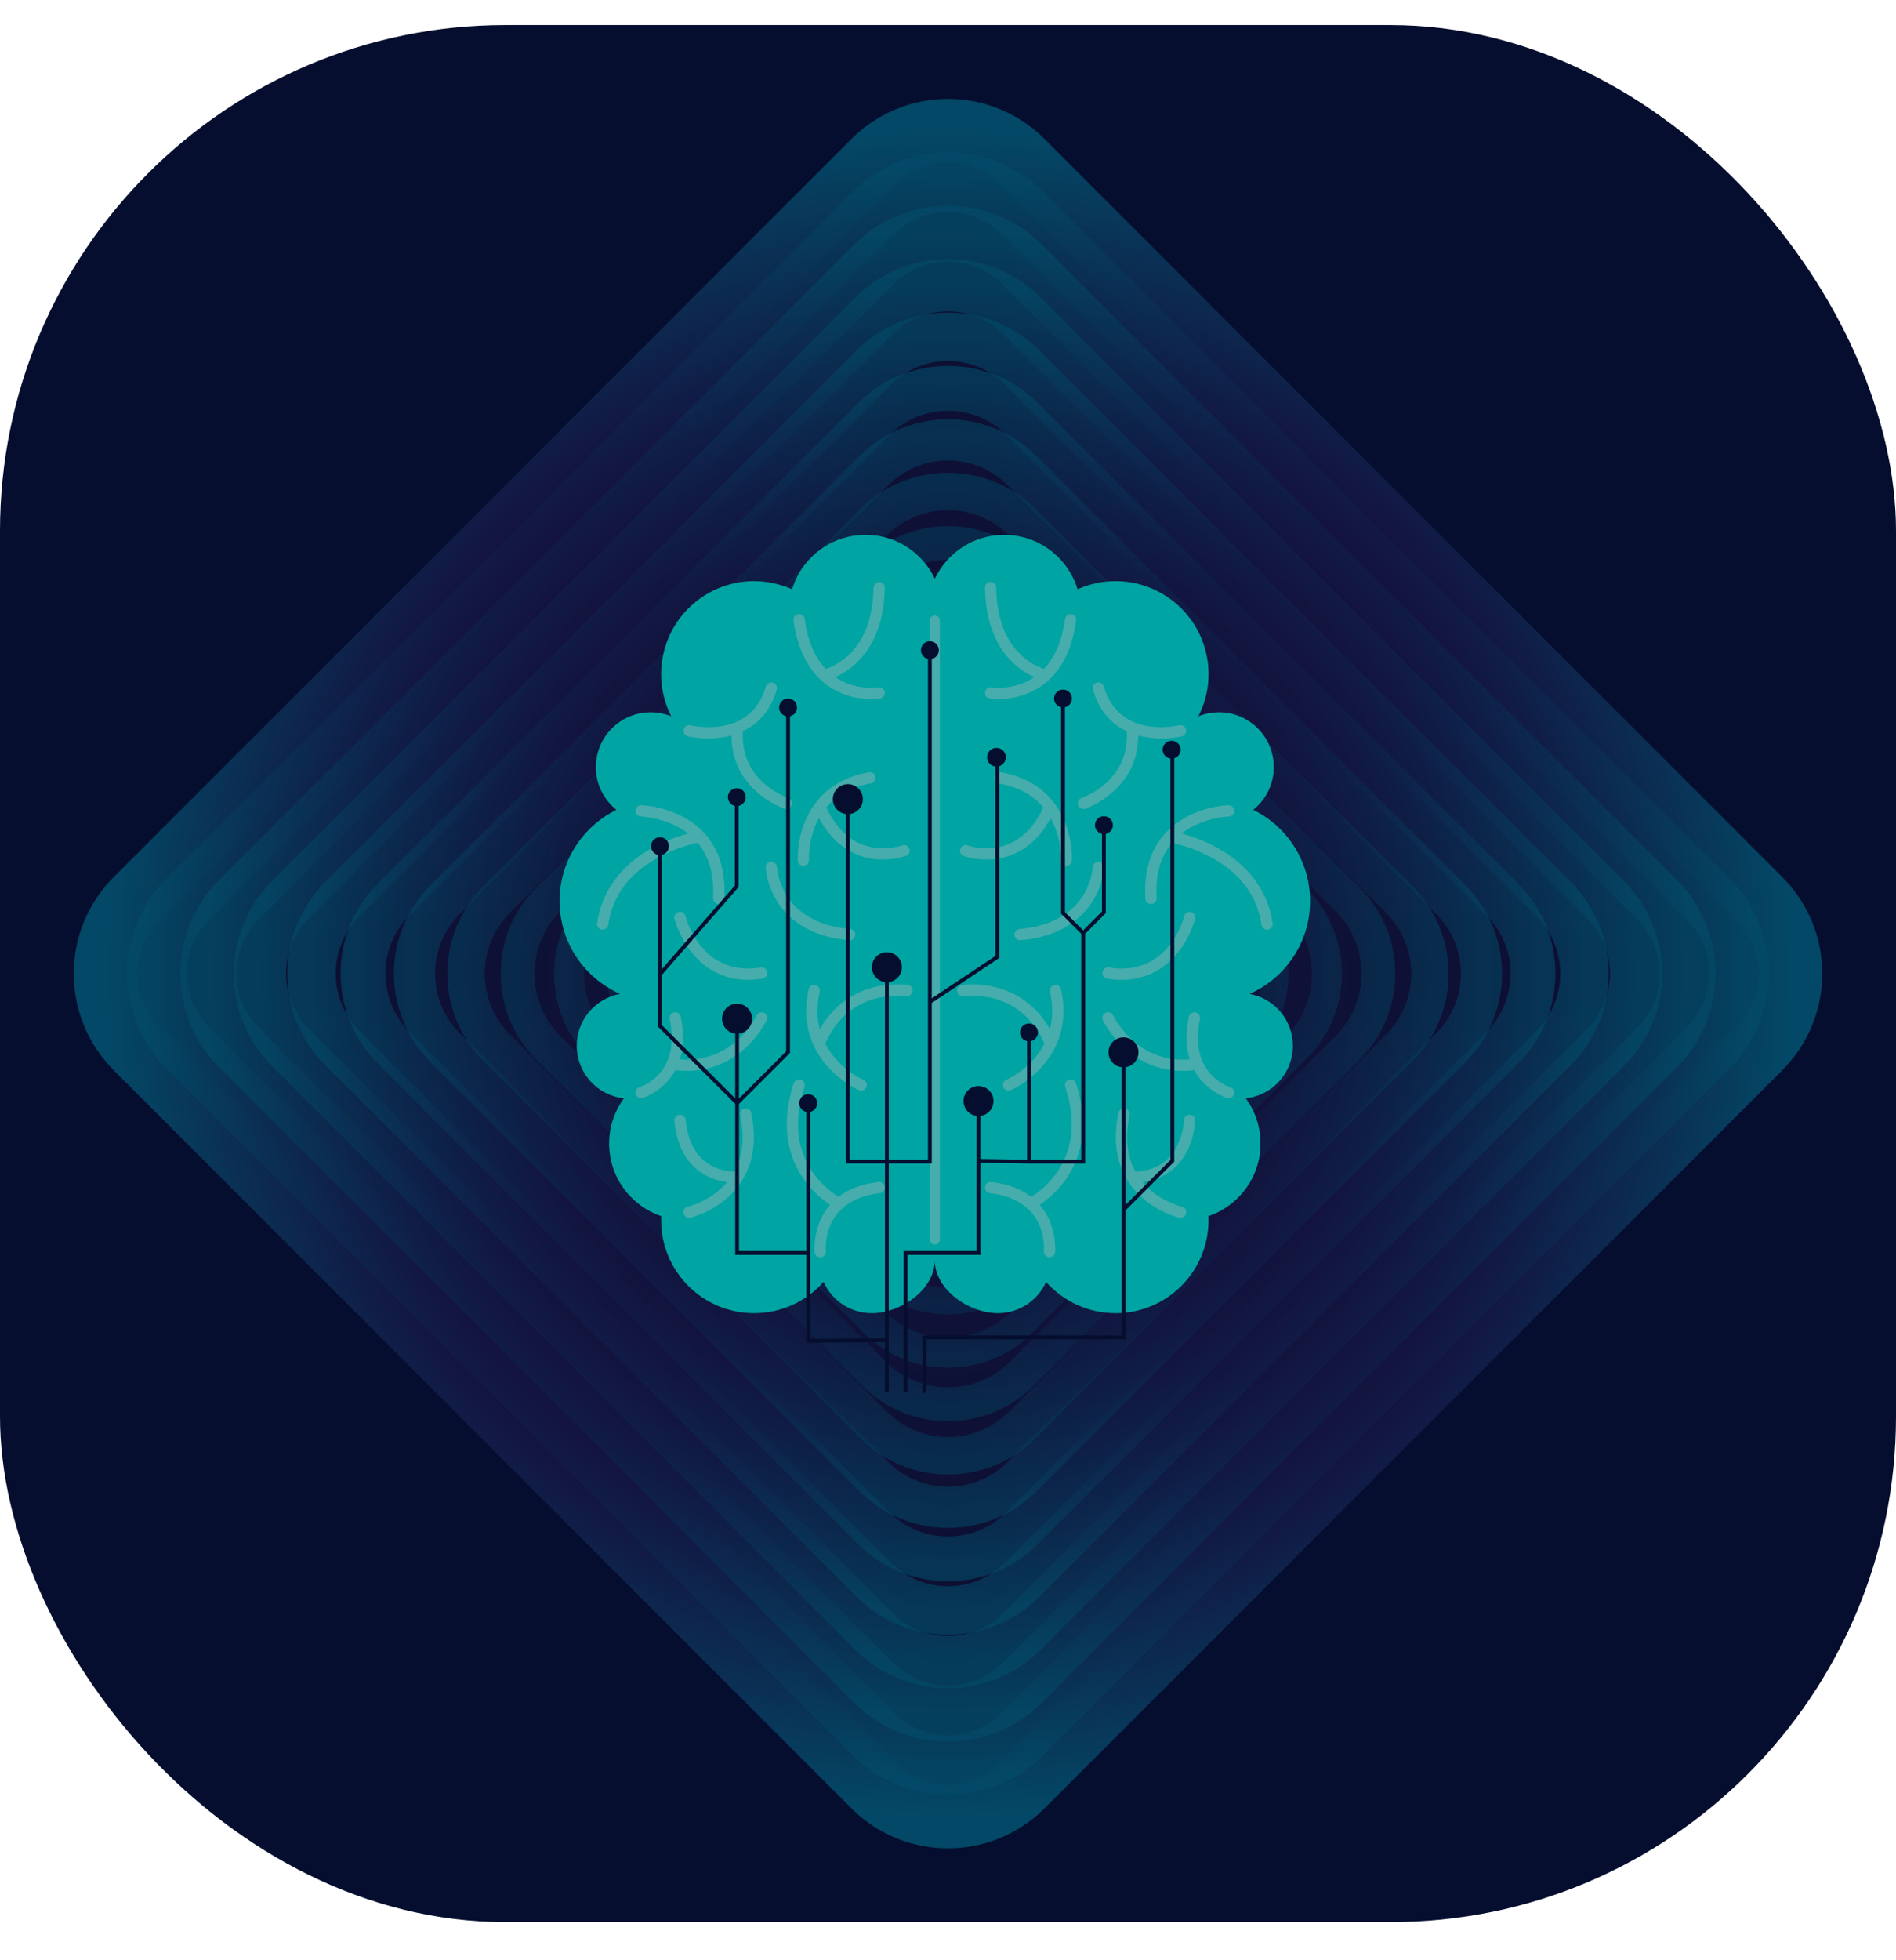 <svg width="30" height="31" viewBox="0 0 30 31" fill="none" xmlns="http://www.w3.org/2000/svg">
<rect y="0.397" width="30" height="30" rx="8" fill="#050E2E"/>
<g opacity="0.34">
<path d="M13.827 28.245L2.152 16.57C1.505 15.922 1.505 14.872 2.152 14.225L13.827 2.55C14.475 1.902 15.525 1.902 16.172 2.55L27.848 14.225C28.495 14.872 28.495 15.922 27.848 16.57L16.172 28.245C15.525 28.892 14.475 28.892 13.827 28.245Z" fill="url(#paint0_radial_309_2243)"/>
<path d="M13.827 28.245L2.152 16.57C1.505 15.922 1.505 14.872 2.152 14.225L13.827 2.55C14.475 1.902 15.525 1.902 16.172 2.55L27.848 14.225C28.495 14.872 28.495 15.922 27.848 16.57L16.172 28.245C15.525 28.892 14.475 28.892 13.827 28.245Z" fill="url(#paint1_radial_309_2243)" stroke="url(#paint2_radial_309_2243)" stroke-miterlimit="10"/>
<path opacity="0.929" d="M13.827 27.429L2.968 16.57C2.32 15.922 2.32 14.872 2.968 14.225L13.827 3.365C14.475 2.718 15.525 2.718 16.172 3.365L27.032 14.225C27.68 14.872 27.68 15.922 27.032 16.57L16.172 27.429C15.525 28.077 14.475 28.077 13.827 27.429Z" fill="url(#paint3_radial_309_2243)" stroke="url(#paint4_radial_309_2243)" stroke-width="0.942" stroke-miterlimit="10"/>
<path opacity="0.857" d="M13.827 26.614L3.783 16.57C3.135 15.923 3.135 14.873 3.783 14.225L13.827 4.181C14.475 3.533 15.525 3.533 16.172 4.181L26.217 14.225C26.864 14.873 26.864 15.923 26.217 16.57L16.172 26.614C15.525 27.262 14.475 27.262 13.827 26.614Z" fill="url(#paint5_radial_309_2243)" stroke="url(#paint6_radial_309_2243)" stroke-width="0.884" stroke-miterlimit="10"/>
<path opacity="0.786" d="M13.827 25.799L4.598 16.57C3.951 15.923 3.951 14.873 4.598 14.225L13.827 4.996C14.475 4.349 15.525 4.349 16.172 4.996L25.401 14.225C26.049 14.873 26.049 15.923 25.401 16.57L16.172 25.799C15.525 26.446 14.475 26.446 13.827 25.799Z" fill="url(#paint7_radial_309_2243)" stroke="url(#paint8_radial_309_2243)" stroke-width="0.826" stroke-miterlimit="10"/>
<path opacity="0.714" d="M13.827 24.983L5.414 16.57C4.766 15.922 4.766 14.873 5.414 14.225L13.827 5.812C14.475 5.164 15.525 5.164 16.172 5.812L24.586 14.225C25.233 14.873 25.233 15.922 24.586 16.57L16.172 24.983C15.525 25.631 14.475 25.631 13.827 24.983Z" fill="url(#paint9_radial_309_2243)" stroke="url(#paint10_radial_309_2243)" stroke-width="0.767" stroke-miterlimit="10"/>
<path opacity="0.643" d="M13.827 24.168L6.229 16.57C5.582 15.922 5.582 14.872 6.229 14.225L13.827 6.627C14.475 5.979 15.525 5.979 16.172 6.627L23.77 14.225C24.418 14.872 24.418 15.922 23.77 16.57L16.172 24.168C15.525 24.815 14.475 24.815 13.827 24.168Z" fill="url(#paint11_radial_309_2243)" stroke="url(#paint12_radial_309_2243)" stroke-width="0.709" stroke-miterlimit="10"/>
<path opacity="0.571" d="M13.827 23.352L7.045 16.57C6.397 15.922 6.397 14.873 7.045 14.225L13.827 7.443C14.475 6.795 15.525 6.795 16.172 7.443L22.955 14.225C23.602 14.873 23.602 15.922 22.955 16.57L16.172 23.352C15.525 24 14.475 24 13.827 23.352Z" fill="url(#paint13_radial_309_2243)" stroke="url(#paint14_radial_309_2243)" stroke-width="0.651" stroke-miterlimit="10"/>
<path opacity="0.5" d="M13.827 22.537L7.86 16.57C7.213 15.922 7.213 14.873 7.86 14.225L13.827 8.258C14.475 7.611 15.525 7.611 16.172 8.258L22.139 14.225C22.787 14.873 22.787 15.922 22.139 16.57L16.172 22.537C15.525 23.184 14.475 23.184 13.827 22.537Z" fill="url(#paint15_radial_309_2243)" stroke="url(#paint16_radial_309_2243)" stroke-width="0.593" stroke-miterlimit="10"/>
<path opacity="0.429" d="M13.827 21.722L8.676 16.57C8.028 15.922 8.028 14.873 8.676 14.225L13.827 9.073C14.475 8.426 15.525 8.426 16.172 9.073L21.324 14.225C21.971 14.873 21.971 15.922 21.324 16.57L16.172 21.722C15.525 22.369 14.475 22.369 13.827 21.722Z" fill="url(#paint17_radial_309_2243)" stroke="url(#paint18_radial_309_2243)" stroke-width="0.535" stroke-miterlimit="10"/>
<path opacity="0.357" d="M13.828 20.906L9.491 16.57C8.844 15.922 8.844 14.872 9.491 14.225L13.828 9.889C14.475 9.241 15.525 9.241 16.172 9.889L20.509 14.225C21.156 14.872 21.156 15.922 20.509 16.57L16.172 20.906C15.525 21.553 14.475 21.553 13.828 20.906Z" fill="url(#paint19_radial_309_2243)" stroke="url(#paint20_radial_309_2243)" stroke-width="0.476" stroke-miterlimit="10"/>
<path opacity="0.286" d="M13.828 20.091L10.307 16.57C9.659 15.923 9.659 14.873 10.307 14.225L13.828 10.705C14.475 10.057 15.525 10.057 16.172 10.705L19.693 14.225C20.34 14.873 20.34 15.923 19.693 16.57L16.172 20.091C15.525 20.738 14.475 20.738 13.828 20.091Z" fill="url(#paint21_radial_309_2243)" stroke="url(#paint22_radial_309_2243)" stroke-width="0.418" stroke-miterlimit="10"/>
<path opacity="0.214" d="M13.828 19.275L11.122 16.57C10.475 15.922 10.475 14.872 11.122 14.225L13.828 11.52C14.475 10.872 15.525 10.872 16.172 11.52L18.878 14.225C19.525 14.872 19.525 15.922 18.878 16.57L16.172 19.275C15.525 19.922 14.475 19.922 13.828 19.275Z" fill="url(#paint23_radial_309_2243)" stroke="url(#paint24_radial_309_2243)" stroke-width="0.36" stroke-miterlimit="10"/>
<path opacity="0.143" d="M13.828 18.459L11.938 16.57C11.29 15.922 11.29 14.872 11.938 14.225L13.828 12.335C14.475 11.688 15.525 11.688 16.172 12.335L18.062 14.225C18.71 14.872 18.71 15.922 18.062 16.57L16.172 18.459C15.525 19.107 14.475 19.107 13.828 18.459Z" fill="url(#paint25_radial_309_2243)" stroke="url(#paint26_radial_309_2243)" stroke-width="0.302" stroke-miterlimit="10"/>
<path opacity="0.071" d="M13.828 17.644L12.753 16.57C12.106 15.922 12.106 14.872 12.753 14.225L13.828 13.151C14.475 12.503 15.525 12.503 16.172 13.151L17.247 14.225C17.894 14.872 17.894 15.922 17.247 16.57L16.172 17.644C15.525 18.291 14.475 18.291 13.828 17.644Z" fill="url(#paint27_radial_309_2243)" stroke="url(#paint28_radial_309_2243)" stroke-width="0.244" stroke-miterlimit="10"/>
</g>
<path d="M19.772 15.718C20.336 15.469 20.729 14.905 20.729 14.249C20.729 13.616 20.363 13.069 19.83 12.807C20.028 12.648 20.155 12.405 20.155 12.131C20.155 11.652 19.766 11.264 19.287 11.264C19.172 11.264 19.063 11.287 18.962 11.327C19.095 11.067 19.152 10.765 19.108 10.454C18.993 9.65 18.248 9.091 17.444 9.205C17.305 9.225 17.173 9.264 17.05 9.319C16.899 8.821 16.436 8.458 15.889 8.458C15.404 8.458 14.986 8.741 14.792 9.151C14.597 8.741 14.179 8.458 13.695 8.458C13.147 8.458 12.684 8.821 12.533 9.319C12.411 9.264 12.278 9.225 12.139 9.205C11.335 9.091 10.59 9.65 10.476 10.454C10.431 10.765 10.488 11.067 10.621 11.327C10.52 11.287 10.411 11.264 10.296 11.264C9.817 11.264 9.428 11.652 9.428 12.131C9.428 12.404 9.555 12.648 9.753 12.807C9.221 13.069 8.854 13.616 8.854 14.249C8.854 14.905 9.247 15.469 9.811 15.718C9.421 15.789 9.126 16.129 9.126 16.539C9.126 16.97 9.453 17.325 9.872 17.369C9.725 17.57 9.638 17.817 9.638 18.084C9.638 18.618 9.983 19.07 10.462 19.232C10.461 19.254 10.461 19.275 10.461 19.297C10.461 20.108 11.119 20.767 11.932 20.767C12.369 20.767 12.762 20.576 13.031 20.273C13.162 20.564 13.454 20.767 13.794 20.767C14.255 20.767 14.791 20.393 14.791 19.932C14.791 19.93 14.791 19.928 14.791 19.926C14.791 19.926 14.792 19.926 14.792 19.926C14.792 19.928 14.791 19.93 14.791 19.932C14.791 20.393 15.328 20.767 15.79 20.767C16.129 20.767 16.421 20.564 16.552 20.273C16.821 20.576 17.214 20.767 17.651 20.767C18.464 20.767 19.122 20.108 19.122 19.297C19.122 19.275 19.122 19.254 19.121 19.232C19.6 19.07 19.945 18.618 19.945 18.084C19.945 17.817 19.858 17.57 19.711 17.369C20.131 17.325 20.457 16.97 20.457 16.539C20.457 16.129 20.162 15.789 19.772 15.718Z" fill="#00A5A3"/>
<path d="M11.511 18.941C11.592 18.87 11.673 18.78 11.743 18.667C11.745 18.665 11.746 18.663 11.748 18.66C11.852 18.489 11.928 18.267 11.928 17.983C11.928 17.866 11.915 17.738 11.886 17.598C11.876 17.55 11.829 17.52 11.78 17.53C11.732 17.54 11.702 17.587 11.712 17.635C11.794 18.026 11.736 18.316 11.619 18.529C11.459 18.527 10.919 18.463 10.848 17.709C10.843 17.661 10.8 17.625 10.751 17.63C10.702 17.634 10.666 17.677 10.671 17.726C10.743 18.485 11.236 18.659 11.505 18.696C11.257 18.99 10.909 19.077 10.883 19.083C10.836 19.094 10.806 19.142 10.817 19.19C10.828 19.238 10.876 19.267 10.924 19.256C10.937 19.253 11.24 19.181 11.511 18.941Z" fill="#76B3B3" fill-opacity="0.6"/>
<path d="M10.687 16.923C10.78 16.936 10.957 16.948 11.167 16.902C11.448 16.84 11.843 16.658 12.13 16.141C12.137 16.127 12.141 16.112 12.141 16.098C12.141 16.066 12.124 16.036 12.095 16.02C12.052 15.996 11.998 16.012 11.974 16.055C11.586 16.756 10.993 16.776 10.758 16.753C10.789 16.655 10.808 16.542 10.808 16.412C10.808 16.312 10.797 16.201 10.771 16.079C10.761 16.031 10.714 16.001 10.666 16.011C10.618 16.021 10.587 16.068 10.597 16.116C10.78 16.982 10.146 17.186 10.118 17.194C10.071 17.208 10.044 17.258 10.058 17.304C10.072 17.351 10.122 17.378 10.169 17.364C10.174 17.363 10.503 17.261 10.687 16.923Z" fill="#76B3B3" fill-opacity="0.6"/>
<path d="M12.29 10.906C12.292 10.898 12.293 10.889 12.293 10.881C12.293 10.843 12.268 10.807 12.229 10.796C12.182 10.782 12.133 10.809 12.119 10.857C12.028 11.168 11.844 11.334 11.646 11.419C11.64 11.421 11.633 11.424 11.627 11.427C11.302 11.558 10.949 11.476 10.925 11.47C10.877 11.459 10.829 11.488 10.818 11.535C10.806 11.583 10.835 11.631 10.883 11.643C10.894 11.646 11.162 11.71 11.469 11.654C11.503 11.648 11.539 11.64 11.575 11.63C11.572 12.061 11.777 12.344 11.96 12.511C12.176 12.708 12.403 12.785 12.413 12.789C12.459 12.804 12.509 12.779 12.525 12.733C12.528 12.723 12.53 12.714 12.53 12.704C12.53 12.667 12.506 12.633 12.469 12.62C12.438 12.609 11.705 12.351 11.755 11.564C11.972 11.461 12.185 11.267 12.29 10.906Z" fill="#76B3B3" fill-opacity="0.6"/>
<path d="M12.9 12.706C12.899 12.707 12.897 12.709 12.896 12.71C12.825 12.805 12.774 12.903 12.737 12.993C12.607 13.309 12.622 13.597 12.622 13.609C12.625 13.658 12.667 13.696 12.716 13.693C12.765 13.69 12.802 13.648 12.8 13.6C12.799 13.576 12.785 13.249 12.959 12.937C13.201 13.39 13.538 13.537 13.789 13.578C14.087 13.626 14.325 13.54 14.335 13.536C14.371 13.523 14.393 13.489 14.393 13.453C14.393 13.443 14.391 13.432 14.387 13.422C14.37 13.376 14.319 13.352 14.273 13.369C14.241 13.381 13.481 13.647 13.074 12.769C13.22 12.596 13.441 12.448 13.779 12.388C13.822 12.38 13.852 12.343 13.852 12.3C13.852 12.295 13.852 12.29 13.851 12.285C13.842 12.236 13.796 12.204 13.748 12.213C13.323 12.288 13.061 12.49 12.9 12.706Z" fill="#76B3B3" fill-opacity="0.6"/>
<path d="M13.822 9.294C13.808 10.274 13.231 10.526 13.064 10.578C12.89 10.394 12.779 10.13 12.732 9.789C12.725 9.74 12.68 9.707 12.631 9.713C12.583 9.72 12.549 9.765 12.556 9.814C12.612 10.216 12.752 10.526 12.973 10.739C12.973 10.739 12.974 10.74 12.975 10.741C13.009 10.774 13.045 10.804 13.083 10.832C13.469 11.116 13.906 11.049 13.925 11.045C13.968 11.038 13.999 11.001 13.999 10.958C13.999 10.953 13.999 10.948 13.998 10.944C13.99 10.895 13.944 10.862 13.896 10.87C13.892 10.871 13.536 10.926 13.216 10.709C13.303 10.67 13.415 10.608 13.526 10.508C13.737 10.319 13.99 9.956 13.999 9.296C13.999 9.296 13.999 9.295 13.999 9.295C13.999 9.246 13.96 9.207 13.912 9.206C13.863 9.205 13.822 9.245 13.822 9.294Z" fill="#76B3B3" fill-opacity="0.6"/>
<path d="M9.624 14.625C9.689 14.173 9.952 13.816 10.406 13.565C10.675 13.416 10.935 13.35 11.039 13.327C11.222 13.545 11.304 13.839 11.283 14.202C11.28 14.251 11.318 14.293 11.367 14.296C11.415 14.298 11.457 14.261 11.46 14.212C11.463 14.171 11.464 14.13 11.464 14.091C11.464 13.715 11.356 13.407 11.141 13.174C11.14 13.173 11.139 13.172 11.138 13.17C11.138 13.17 11.137 13.169 11.137 13.169C10.751 12.754 10.171 12.735 10.146 12.734C10.097 12.733 10.056 12.771 10.055 12.82C10.054 12.868 10.092 12.91 10.141 12.912C10.146 12.912 10.561 12.927 10.888 13.181C10.749 13.219 10.541 13.288 10.325 13.407C9.824 13.683 9.521 14.095 9.448 14.6C9.441 14.648 9.474 14.693 9.523 14.7C9.571 14.707 9.617 14.674 9.624 14.625Z" fill="#76B3B3" fill-opacity="0.6"/>
<path d="M12.671 17.076C12.625 17.061 12.575 17.087 12.559 17.133C12.321 17.866 12.517 18.365 12.724 18.655C12.866 18.855 13.03 18.984 13.134 19.053C12.851 19.378 12.89 19.797 12.89 19.803C12.896 19.852 12.939 19.887 12.988 19.882C13.037 19.877 13.072 19.834 13.067 19.785C13.064 19.752 12.998 18.977 13.921 18.869C13.966 18.864 14 18.826 14 18.781C14 18.778 13.999 18.774 13.999 18.771C13.993 18.722 13.949 18.687 13.9 18.693C13.619 18.726 13.415 18.814 13.268 18.927C13.186 18.877 13.014 18.757 12.868 18.553C12.603 18.179 12.556 17.72 12.729 17.188C12.744 17.141 12.718 17.091 12.671 17.076Z" fill="#76B3B3" fill-opacity="0.6"/>
<path d="M13.181 15.991C13.087 16.091 13.018 16.193 12.971 16.278C12.927 16.11 12.919 15.912 12.97 15.683C12.98 15.635 12.95 15.588 12.902 15.577C12.854 15.566 12.807 15.597 12.796 15.645C12.714 16.017 12.773 16.315 12.88 16.543C12.882 16.547 12.883 16.551 12.886 16.555C12.948 16.683 13.024 16.788 13.1 16.872C13.325 17.123 13.58 17.235 13.591 17.24C13.636 17.259 13.688 17.239 13.707 17.194C13.712 17.182 13.715 17.17 13.715 17.159C13.715 17.124 13.695 17.092 13.661 17.077C13.637 17.066 13.259 16.896 13.058 16.506C13.118 16.353 13.439 15.675 14.345 15.752C14.393 15.756 14.437 15.72 14.441 15.671C14.441 15.669 14.441 15.666 14.441 15.664C14.441 15.618 14.406 15.579 14.36 15.575C13.757 15.524 13.386 15.773 13.181 15.991Z" fill="#76B3B3" fill-opacity="0.6"/>
<path d="M10.845 14.488C10.834 14.44 10.785 14.411 10.738 14.423C10.69 14.435 10.661 14.483 10.673 14.531C10.676 14.542 10.746 14.815 10.95 15.068C11.142 15.306 11.492 15.57 12.066 15.476C12.11 15.469 12.141 15.431 12.141 15.388C12.141 15.383 12.14 15.379 12.14 15.374C12.132 15.325 12.086 15.293 12.038 15.3C11.102 15.454 10.855 14.527 10.845 14.488Z" fill="#76B3B3" fill-opacity="0.6"/>
<path d="M12.201 13.629C12.152 13.631 12.114 13.672 12.116 13.721C12.116 13.732 12.128 13.988 12.299 14.258C12.455 14.505 12.779 14.813 13.436 14.869C13.485 14.873 13.528 14.837 13.532 14.789C13.532 14.786 13.532 14.783 13.532 14.781C13.532 14.735 13.497 14.696 13.451 14.692C12.347 14.597 12.295 13.75 12.293 13.714C12.291 13.665 12.25 13.627 12.201 13.629Z" fill="#76B3B3" fill-opacity="0.6"/>
<path d="M18.072 18.941C17.992 18.87 17.91 18.78 17.84 18.667C17.839 18.665 17.837 18.663 17.836 18.66C17.731 18.489 17.655 18.267 17.655 17.983C17.655 17.866 17.668 17.738 17.698 17.598C17.708 17.55 17.755 17.52 17.803 17.53C17.851 17.54 17.882 17.587 17.872 17.635C17.789 18.026 17.848 18.316 17.964 18.529C18.125 18.527 18.664 18.463 18.736 17.709C18.74 17.661 18.784 17.625 18.832 17.63C18.881 17.634 18.917 17.677 18.913 17.726C18.84 18.485 18.348 18.659 18.079 18.696C18.326 18.99 18.674 19.077 18.7 19.083C18.748 19.094 18.777 19.142 18.766 19.19C18.755 19.238 18.707 19.267 18.66 19.256C18.647 19.253 18.343 19.181 18.072 18.941Z" fill="#76B3B3" fill-opacity="0.6"/>
<path d="M18.897 16.923C18.803 16.936 18.626 16.948 18.416 16.902C18.135 16.84 17.74 16.658 17.453 16.141C17.446 16.127 17.442 16.112 17.442 16.098C17.442 16.066 17.459 16.036 17.488 16.02C17.531 15.996 17.585 16.012 17.609 16.055C17.998 16.756 18.591 16.776 18.825 16.753C18.794 16.655 18.775 16.542 18.775 16.412C18.775 16.312 18.787 16.201 18.812 16.079C18.822 16.031 18.869 16.001 18.918 16.011C18.965 16.021 18.996 16.068 18.986 16.116C18.804 16.982 19.437 17.186 19.465 17.194C19.512 17.208 19.539 17.258 19.525 17.304C19.511 17.351 19.462 17.378 19.415 17.364C19.409 17.363 19.081 17.261 18.897 16.923Z" fill="#76B3B3" fill-opacity="0.6"/>
<path d="M17.294 10.906C17.291 10.898 17.29 10.889 17.29 10.881C17.29 10.843 17.315 10.807 17.354 10.796C17.401 10.782 17.451 10.809 17.464 10.857C17.555 11.168 17.739 11.334 17.937 11.419C17.944 11.421 17.95 11.424 17.956 11.427C18.281 11.558 18.635 11.476 18.659 11.47C18.706 11.459 18.754 11.488 18.766 11.535C18.778 11.583 18.748 11.631 18.701 11.643C18.689 11.646 18.421 11.71 18.115 11.654C18.081 11.648 18.045 11.64 18.009 11.63C18.012 12.061 17.806 12.344 17.623 12.511C17.407 12.708 17.18 12.785 17.171 12.789C17.124 12.804 17.074 12.779 17.058 12.733C17.055 12.723 17.054 12.714 17.054 12.704C17.054 12.667 17.077 12.633 17.114 12.62C17.146 12.609 17.879 12.351 17.828 11.564C17.611 11.461 17.399 11.267 17.294 10.906Z" fill="#76B3B3" fill-opacity="0.6"/>
<path d="M16.684 12.706C16.685 12.707 16.686 12.709 16.687 12.71C16.758 12.805 16.809 12.903 16.846 12.993C16.976 13.309 16.962 13.597 16.961 13.609C16.958 13.658 16.916 13.696 16.867 13.693C16.818 13.69 16.781 13.648 16.784 13.6C16.785 13.576 16.798 13.249 16.624 12.937C16.382 13.39 16.045 13.537 15.795 13.578C15.497 13.626 15.258 13.54 15.248 13.536C15.213 13.523 15.19 13.489 15.19 13.453C15.19 13.443 15.192 13.432 15.196 13.422C15.213 13.376 15.264 13.352 15.31 13.369C15.343 13.381 16.102 13.647 16.509 12.769C16.364 12.596 16.142 12.448 15.804 12.388C15.761 12.38 15.731 12.343 15.731 12.3C15.731 12.295 15.731 12.29 15.732 12.285C15.741 12.236 15.787 12.204 15.835 12.213C16.26 12.288 16.522 12.49 16.684 12.706Z" fill="#76B3B3" fill-opacity="0.6"/>
<path d="M15.762 9.294C15.776 10.274 16.352 10.526 16.52 10.578C16.693 10.394 16.805 10.13 16.852 9.789C16.859 9.74 16.904 9.707 16.952 9.713C17.001 9.72 17.035 9.765 17.028 9.814C16.972 10.216 16.832 10.526 16.611 10.739C16.61 10.739 16.61 10.74 16.609 10.741C16.574 10.774 16.538 10.804 16.5 10.832C16.115 11.116 15.677 11.049 15.659 11.045C15.615 11.038 15.585 11.001 15.585 10.958C15.585 10.953 15.585 10.948 15.586 10.944C15.594 10.895 15.639 10.862 15.688 10.87C15.691 10.871 16.048 10.926 16.367 10.709C16.28 10.67 16.169 10.608 16.057 10.508C15.847 10.319 15.594 9.956 15.585 9.296C15.585 9.296 15.585 9.295 15.585 9.295C15.585 9.246 15.623 9.207 15.672 9.206C15.721 9.205 15.761 9.245 15.762 9.294Z" fill="#76B3B3" fill-opacity="0.6"/>
<path d="M19.96 14.625C19.894 14.173 19.631 13.816 19.177 13.565C18.908 13.416 18.648 13.35 18.544 13.327C18.361 13.545 18.279 13.839 18.3 14.202C18.303 14.251 18.266 14.293 18.217 14.296C18.168 14.298 18.126 14.261 18.123 14.212C18.12 14.171 18.119 14.13 18.119 14.091C18.119 13.715 18.227 13.407 18.442 13.174C18.443 13.173 18.444 13.172 18.445 13.17C18.445 13.17 18.446 13.169 18.447 13.169C18.832 12.754 19.413 12.735 19.437 12.734C19.486 12.733 19.527 12.771 19.528 12.82C19.529 12.868 19.491 12.91 19.442 12.912C19.437 12.912 19.022 12.927 18.695 13.181C18.835 13.219 19.042 13.288 19.259 13.407C19.759 13.683 20.062 14.095 20.136 14.6C20.143 14.648 20.109 14.693 20.06 14.7C20.012 14.707 19.967 14.674 19.96 14.625Z" fill="#76B3B3" fill-opacity="0.6"/>
<path d="M16.913 17.076C16.959 17.061 17.009 17.087 17.025 17.133C17.263 17.866 17.067 18.365 16.861 18.655C16.718 18.855 16.554 18.984 16.45 19.053C16.733 19.378 16.694 19.797 16.694 19.803C16.689 19.852 16.645 19.887 16.596 19.882C16.548 19.877 16.512 19.834 16.517 19.785C16.52 19.752 16.586 18.977 15.663 18.869C15.618 18.864 15.585 18.826 15.585 18.781C15.585 18.778 15.585 18.774 15.585 18.771C15.591 18.722 15.635 18.687 15.684 18.693C15.965 18.726 16.169 18.814 16.316 18.927C16.398 18.877 16.57 18.757 16.716 18.553C16.982 18.179 17.029 17.72 16.856 17.188C16.84 17.141 16.866 17.091 16.913 17.076Z" fill="#76B3B3" fill-opacity="0.6"/>
<path d="M16.403 15.991C16.497 16.091 16.565 16.193 16.613 16.278C16.656 16.11 16.665 15.912 16.614 15.683C16.604 15.635 16.634 15.588 16.682 15.577C16.73 15.566 16.777 15.597 16.788 15.645C16.87 16.017 16.811 16.315 16.704 16.543C16.702 16.547 16.7 16.551 16.698 16.555C16.636 16.683 16.559 16.788 16.484 16.872C16.258 17.123 16.004 17.235 15.993 17.24C15.948 17.259 15.896 17.239 15.876 17.194C15.871 17.182 15.869 17.17 15.869 17.159C15.869 17.124 15.889 17.092 15.922 17.077C15.947 17.066 16.325 16.896 16.526 16.506C16.465 16.353 16.145 15.675 15.239 15.752C15.19 15.756 15.147 15.72 15.143 15.671C15.143 15.669 15.143 15.666 15.143 15.664C15.143 15.618 15.178 15.579 15.224 15.575C15.826 15.524 16.198 15.773 16.403 15.991Z" fill="#76B3B3" fill-opacity="0.6"/>
<path d="M18.738 14.488C18.75 14.44 18.798 14.411 18.845 14.423C18.893 14.435 18.922 14.483 18.91 14.531C18.907 14.542 18.837 14.815 18.633 15.068C18.441 15.306 18.091 15.57 17.517 15.476C17.473 15.469 17.442 15.431 17.442 15.388C17.442 15.383 17.443 15.379 17.444 15.374C17.451 15.325 17.497 15.293 17.546 15.3C18.482 15.454 18.728 14.527 18.738 14.488Z" fill="#76B3B3" fill-opacity="0.6"/>
<path d="M17.383 13.629C17.432 13.631 17.47 13.672 17.468 13.721C17.467 13.732 17.455 13.988 17.285 14.258C17.128 14.505 16.804 14.813 16.148 14.869C16.099 14.873 16.056 14.837 16.052 14.789C16.051 14.786 16.051 14.783 16.051 14.781C16.051 14.735 16.086 14.696 16.133 14.692C17.237 14.597 17.288 13.75 17.29 13.714C17.292 13.665 17.334 13.627 17.383 13.629Z" fill="#76B3B3" fill-opacity="0.6"/>
<path d="M14.792 19.68C14.748 19.68 14.712 19.644 14.712 19.601V9.814C14.712 9.77 14.748 9.734 14.792 9.734C14.836 9.734 14.871 9.77 14.871 9.814V19.601C14.871 19.644 14.836 19.68 14.792 19.68Z" fill="#76B3B3" fill-opacity="0.6"/>
<path d="M17.609 13.05C17.609 13.117 17.561 13.174 17.497 13.188V14.44L17.169 14.768V18.401H16.311V18.401L15.513 18.388V19.846H14.359V22.019C14.339 22.018 14.319 22.018 14.299 22.017V19.785H15.452V17.648C15.335 17.633 15.245 17.534 15.245 17.413C15.245 17.282 15.351 17.175 15.482 17.175C15.614 17.175 15.72 17.282 15.72 17.413C15.72 17.534 15.63 17.633 15.513 17.648V18.328L16.251 18.34V16.465C16.187 16.451 16.14 16.395 16.14 16.327C16.14 16.248 16.203 16.185 16.281 16.185C16.36 16.185 16.423 16.248 16.423 16.327C16.423 16.395 16.375 16.451 16.311 16.465V18.34H17.108V14.768L16.789 14.449V11.185C16.725 11.171 16.678 11.115 16.678 11.047C16.678 10.969 16.741 10.905 16.82 10.905C16.898 10.905 16.961 10.969 16.961 11.047C16.961 11.115 16.913 11.171 16.85 11.185V14.424L17.138 14.713L17.436 14.415V13.188C17.373 13.174 17.325 13.117 17.325 13.05C17.325 12.971 17.388 12.908 17.467 12.908C17.545 12.908 17.609 12.971 17.609 13.05Z" fill="#050E2E"/>
<path d="M18.68 11.856C18.68 11.919 18.638 11.973 18.58 11.991V18.37L17.807 19.143V21.179H14.657V22.029C14.637 22.028 14.617 22.027 14.597 22.026V21.118H17.746V16.877C17.629 16.863 17.539 16.763 17.539 16.642C17.539 16.511 17.645 16.405 17.776 16.405C17.908 16.405 18.014 16.511 18.014 16.642C18.014 16.763 17.924 16.863 17.807 16.877V19.057L18.519 18.345V11.996C18.45 11.987 18.396 11.928 18.396 11.856C18.396 11.778 18.46 11.714 18.538 11.714C18.616 11.714 18.68 11.778 18.68 11.856Z" fill="#050E2E"/>
<path d="M15.915 11.975C15.915 12.042 15.87 12.098 15.809 12.117V15.151L14.743 15.861V18.4H14.063V22.009C14.043 22.009 14.023 22.008 14.003 22.007V21.226L12.758 21.235V19.846H11.633V17.456L10.412 16.237V13.52C10.349 13.506 10.301 13.449 10.301 13.382C10.301 13.303 10.364 13.24 10.443 13.24C10.521 13.24 10.584 13.303 10.584 13.382C10.584 13.449 10.537 13.506 10.473 13.52V15.326L11.628 14.004V12.745C11.564 12.731 11.517 12.674 11.517 12.606C11.517 12.528 11.58 12.465 11.658 12.465C11.737 12.465 11.8 12.528 11.8 12.606C11.8 12.674 11.752 12.731 11.688 12.745V14.027L10.473 15.418V16.212L11.633 17.371V16.346C11.515 16.331 11.425 16.232 11.425 16.111C11.425 15.979 11.531 15.873 11.663 15.873C11.794 15.873 11.9 15.979 11.9 16.111C11.9 16.232 11.81 16.331 11.693 16.346V17.373L12.439 16.627V11.327C12.376 11.313 12.328 11.257 12.328 11.189C12.328 11.11 12.391 11.047 12.47 11.047C12.548 11.047 12.611 11.11 12.611 11.189C12.611 11.257 12.563 11.313 12.5 11.327V16.652L11.693 17.458V19.785H12.758V17.584C12.695 17.57 12.647 17.514 12.647 17.446C12.647 17.367 12.71 17.304 12.789 17.304C12.867 17.304 12.931 17.367 12.931 17.446C12.931 17.514 12.883 17.57 12.819 17.584V21.174L14.003 21.165V18.4H13.385V12.873C13.268 12.858 13.178 12.759 13.178 12.638C13.178 12.507 13.284 12.4 13.415 12.4C13.547 12.4 13.653 12.507 13.653 12.638C13.653 12.759 13.563 12.858 13.446 12.873V18.34H14.003V15.531C13.886 15.517 13.796 15.417 13.796 15.296C13.796 15.165 13.902 15.059 14.033 15.059C14.164 15.059 14.271 15.165 14.271 15.296C14.271 15.417 14.18 15.517 14.063 15.531V18.34H14.683V10.42C14.619 10.406 14.572 10.35 14.572 10.282C14.572 10.204 14.635 10.14 14.713 10.14C14.791 10.14 14.855 10.204 14.855 10.282C14.855 10.35 14.807 10.406 14.743 10.42V15.789L15.749 15.118V12.122C15.675 12.113 15.618 12.051 15.618 11.975C15.618 11.893 15.685 11.827 15.766 11.827C15.848 11.827 15.915 11.893 15.915 11.975Z" fill="#050E2E"/>
<defs>
<radialGradient id="paint0_radial_309_2243" cx="0" cy="0" r="1" gradientUnits="userSpaceOnUse" gradientTransform="translate(15 15.397) rotate(45) scale(27.204)">
<stop stop-color="#5B3074"/>
<stop offset="0.297" stop-color="#2F1E62"/>
<stop offset="0.55" stop-color="#120D28"/>
<stop offset="0.737" stop-color="#2F1E62"/>
<stop offset="1" stop-color="#00BAD3"/>
</radialGradient>
<radialGradient id="paint1_radial_309_2243" cx="0" cy="0" r="1" gradientUnits="userSpaceOnUse" gradientTransform="translate(15 15.397) rotate(45) scale(27.204)">
<stop stop-color="#5B3074"/>
<stop offset="0.297" stop-color="#2F1E62"/>
<stop offset="0.55" stop-color="#120D28"/>
<stop offset="0.737" stop-color="#2F1E62"/>
<stop offset="1" stop-color="#00BAD3"/>
</radialGradient>
<radialGradient id="paint2_radial_309_2243" cx="0" cy="0" r="1" gradientUnits="userSpaceOnUse" gradientTransform="translate(15 15.397) scale(13.416 13.416)">
<stop stop-color="#C65C9F"/>
<stop offset="0.329" stop-color="#2F1E62"/>
<stop offset="0.55" stop-color="#120D28"/>
<stop offset="0.737" stop-color="#2F1E62"/>
<stop offset="1" stop-color="#00BAD3"/>
</radialGradient>
<radialGradient id="paint3_radial_309_2243" cx="0" cy="0" r="1" gradientUnits="userSpaceOnUse" gradientTransform="translate(15 15.397) rotate(44.999) scale(25.54)">
<stop stop-color="#5B3074"/>
<stop offset="0.297" stop-color="#2F1E62"/>
<stop offset="0.55" stop-color="#120D28"/>
<stop offset="0.737" stop-color="#2F1E62"/>
<stop offset="1" stop-color="#00BAD3"/>
</radialGradient>
<radialGradient id="paint4_radial_309_2243" cx="0" cy="0" r="1" gradientUnits="userSpaceOnUse" gradientTransform="translate(15 15.397) scale(12.596 12.596)">
<stop stop-color="#C65C9F"/>
<stop offset="0.329" stop-color="#2F1E62"/>
<stop offset="0.55" stop-color="#120D28"/>
<stop offset="0.737" stop-color="#2F1E62"/>
<stop offset="1" stop-color="#00BAD3"/>
</radialGradient>
<radialGradient id="paint5_radial_309_2243" cx="0" cy="0" r="1" gradientUnits="userSpaceOnUse" gradientTransform="translate(15 15.398) rotate(44.999) scale(23.876)">
<stop stop-color="#5B3074"/>
<stop offset="0.297" stop-color="#2F1E62"/>
<stop offset="0.55" stop-color="#120D28"/>
<stop offset="0.737" stop-color="#2F1E62"/>
<stop offset="1" stop-color="#00BAD3"/>
</radialGradient>
<radialGradient id="paint6_radial_309_2243" cx="0" cy="0" r="1" gradientUnits="userSpaceOnUse" gradientTransform="translate(15 15.398) scale(11.776 11.776)">
<stop stop-color="#C65C9F"/>
<stop offset="0.329" stop-color="#2F1E62"/>
<stop offset="0.55" stop-color="#120D28"/>
<stop offset="0.737" stop-color="#2F1E62"/>
<stop offset="1" stop-color="#00BAD3"/>
</radialGradient>
<radialGradient id="paint7_radial_309_2243" cx="0" cy="0" r="1" gradientUnits="userSpaceOnUse" gradientTransform="translate(15 15.398) rotate(44.999) scale(22.212)">
<stop stop-color="#5B3074"/>
<stop offset="0.297" stop-color="#2F1E62"/>
<stop offset="0.55" stop-color="#120D28"/>
<stop offset="0.737" stop-color="#2F1E62"/>
<stop offset="1" stop-color="#00BAD3"/>
</radialGradient>
<radialGradient id="paint8_radial_309_2243" cx="0" cy="0" r="1" gradientUnits="userSpaceOnUse" gradientTransform="translate(15 15.398) scale(10.956 10.955)">
<stop stop-color="#C65C9F"/>
<stop offset="0.329" stop-color="#2F1E62"/>
<stop offset="0.55" stop-color="#120D28"/>
<stop offset="0.737" stop-color="#2F1E62"/>
<stop offset="1" stop-color="#00BAD3"/>
</radialGradient>
<radialGradient id="paint9_radial_309_2243" cx="0" cy="0" r="1" gradientUnits="userSpaceOnUse" gradientTransform="translate(15 15.398) rotate(44.999) scale(20.549)">
<stop stop-color="#5B3074"/>
<stop offset="0.297" stop-color="#2F1E62"/>
<stop offset="0.55" stop-color="#120D28"/>
<stop offset="0.737" stop-color="#2F1E62"/>
<stop offset="1" stop-color="#00BAD3"/>
</radialGradient>
<radialGradient id="paint10_radial_309_2243" cx="0" cy="0" r="1" gradientUnits="userSpaceOnUse" gradientTransform="translate(15 15.398) scale(10.135 10.135)">
<stop stop-color="#C65C9F"/>
<stop offset="0.329" stop-color="#2F1E62"/>
<stop offset="0.55" stop-color="#120D28"/>
<stop offset="0.737" stop-color="#2F1E62"/>
<stop offset="1" stop-color="#00BAD3"/>
</radialGradient>
<radialGradient id="paint11_radial_309_2243" cx="0" cy="0" r="1" gradientUnits="userSpaceOnUse" gradientTransform="translate(15 15.397) rotate(44.999) scale(18.885)">
<stop stop-color="#5B3074"/>
<stop offset="0.297" stop-color="#2F1E62"/>
<stop offset="0.55" stop-color="#120D28"/>
<stop offset="0.737" stop-color="#2F1E62"/>
<stop offset="1" stop-color="#00BAD3"/>
</radialGradient>
<radialGradient id="paint12_radial_309_2243" cx="0" cy="0" r="1" gradientUnits="userSpaceOnUse" gradientTransform="translate(15 15.397) scale(9.315 9.315)">
<stop stop-color="#C65C9F"/>
<stop offset="0.329" stop-color="#2F1E62"/>
<stop offset="0.55" stop-color="#120D28"/>
<stop offset="0.737" stop-color="#2F1E62"/>
<stop offset="1" stop-color="#00BAD3"/>
</radialGradient>
<radialGradient id="paint13_radial_309_2243" cx="0" cy="0" r="1" gradientUnits="userSpaceOnUse" gradientTransform="translate(15 15.398) rotate(44.999) scale(17.221)">
<stop stop-color="#5B3074"/>
<stop offset="0.297" stop-color="#2F1E62"/>
<stop offset="0.55" stop-color="#120D28"/>
<stop offset="0.737" stop-color="#2F1E62"/>
<stop offset="1" stop-color="#00BAD3"/>
</radialGradient>
<radialGradient id="paint14_radial_309_2243" cx="0" cy="0" r="1" gradientUnits="userSpaceOnUse" gradientTransform="translate(15 15.398) scale(8.495 8.495)">
<stop stop-color="#C65C9F"/>
<stop offset="0.329" stop-color="#2F1E62"/>
<stop offset="0.55" stop-color="#120D28"/>
<stop offset="0.737" stop-color="#2F1E62"/>
<stop offset="1" stop-color="#00BAD3"/>
</radialGradient>
<radialGradient id="paint15_radial_309_2243" cx="0" cy="0" r="1" gradientUnits="userSpaceOnUse" gradientTransform="translate(15 15.398) rotate(44.999) scale(15.557)">
<stop stop-color="#5B3074"/>
<stop offset="0.297" stop-color="#2F1E62"/>
<stop offset="0.55" stop-color="#120D28"/>
<stop offset="0.737" stop-color="#2F1E62"/>
<stop offset="1" stop-color="#00BAD3"/>
</radialGradient>
<radialGradient id="paint16_radial_309_2243" cx="0" cy="0" r="1" gradientUnits="userSpaceOnUse" gradientTransform="translate(15 15.398) scale(7.674 7.674)">
<stop stop-color="#C65C9F"/>
<stop offset="0.329" stop-color="#2F1E62"/>
<stop offset="0.55" stop-color="#120D28"/>
<stop offset="0.737" stop-color="#2F1E62"/>
<stop offset="1" stop-color="#00BAD3"/>
</radialGradient>
<radialGradient id="paint17_radial_309_2243" cx="0" cy="0" r="1" gradientUnits="userSpaceOnUse" gradientTransform="translate(15 15.398) rotate(45) scale(13.893)">
<stop stop-color="#5B3074"/>
<stop offset="0.297" stop-color="#2F1E62"/>
<stop offset="0.55" stop-color="#120D28"/>
<stop offset="0.737" stop-color="#2F1E62"/>
<stop offset="1" stop-color="#00BAD3"/>
</radialGradient>
<radialGradient id="paint18_radial_309_2243" cx="0" cy="0" r="1" gradientUnits="userSpaceOnUse" gradientTransform="translate(15 15.398) scale(6.854 6.854)">
<stop stop-color="#C65C9F"/>
<stop offset="0.329" stop-color="#2F1E62"/>
<stop offset="0.55" stop-color="#120D28"/>
<stop offset="0.737" stop-color="#2F1E62"/>
<stop offset="1" stop-color="#00BAD3"/>
</radialGradient>
<radialGradient id="paint19_radial_309_2243" cx="0" cy="0" r="1" gradientUnits="userSpaceOnUse" gradientTransform="translate(15 15.397) rotate(45) scale(12.23)">
<stop stop-color="#5B3074"/>
<stop offset="0.297" stop-color="#2F1E62"/>
<stop offset="0.55" stop-color="#120D28"/>
<stop offset="0.737" stop-color="#2F1E62"/>
<stop offset="1" stop-color="#00BAD3"/>
</radialGradient>
<radialGradient id="paint20_radial_309_2243" cx="0" cy="0" r="1" gradientUnits="userSpaceOnUse" gradientTransform="translate(15 15.397) scale(6.034 6.034)">
<stop stop-color="#C65C9F"/>
<stop offset="0.329" stop-color="#2F1E62"/>
<stop offset="0.55" stop-color="#120D28"/>
<stop offset="0.737" stop-color="#2F1E62"/>
<stop offset="1" stop-color="#00BAD3"/>
</radialGradient>
<radialGradient id="paint21_radial_309_2243" cx="0" cy="0" r="1" gradientUnits="userSpaceOnUse" gradientTransform="translate(15 15.398) rotate(45) scale(10.566)">
<stop stop-color="#5B3074"/>
<stop offset="0.297" stop-color="#2F1E62"/>
<stop offset="0.55" stop-color="#120D28"/>
<stop offset="0.737" stop-color="#2F1E62"/>
<stop offset="1" stop-color="#00BAD3"/>
</radialGradient>
<radialGradient id="paint22_radial_309_2243" cx="0" cy="0" r="1" gradientUnits="userSpaceOnUse" gradientTransform="translate(15 15.398) scale(5.213 5.213)">
<stop stop-color="#C65C9F"/>
<stop offset="0.329" stop-color="#2F1E62"/>
<stop offset="0.55" stop-color="#120D28"/>
<stop offset="0.737" stop-color="#2F1E62"/>
<stop offset="1" stop-color="#00BAD3"/>
</radialGradient>
<radialGradient id="paint23_radial_309_2243" cx="0" cy="0" r="1" gradientUnits="userSpaceOnUse" gradientTransform="translate(15 15.397) rotate(44.999) scale(8.902)">
<stop stop-color="#5B3074"/>
<stop offset="0.297" stop-color="#2F1E62"/>
<stop offset="0.55" stop-color="#120D28"/>
<stop offset="0.737" stop-color="#2F1E62"/>
<stop offset="1" stop-color="#00BAD3"/>
</radialGradient>
<radialGradient id="paint24_radial_309_2243" cx="0" cy="0" r="1" gradientUnits="userSpaceOnUse" gradientTransform="translate(15 15.397) scale(4.393 4.393)">
<stop stop-color="#C65C9F"/>
<stop offset="0.329" stop-color="#2F1E62"/>
<stop offset="0.55" stop-color="#120D28"/>
<stop offset="0.737" stop-color="#2F1E62"/>
<stop offset="1" stop-color="#00BAD3"/>
</radialGradient>
<radialGradient id="paint25_radial_309_2243" cx="0" cy="0" r="1" gradientUnits="userSpaceOnUse" gradientTransform="translate(15 15.397) rotate(44.999) scale(7.238)">
<stop stop-color="#5B3074"/>
<stop offset="0.297" stop-color="#2F1E62"/>
<stop offset="0.55" stop-color="#120D28"/>
<stop offset="0.737" stop-color="#2F1E62"/>
<stop offset="1" stop-color="#00BAD3"/>
</radialGradient>
<radialGradient id="paint26_radial_309_2243" cx="0" cy="0" r="1" gradientUnits="userSpaceOnUse" gradientTransform="translate(15 15.397) scale(3.573 3.573)">
<stop stop-color="#C65C9F"/>
<stop offset="0.329" stop-color="#2F1E62"/>
<stop offset="0.55" stop-color="#120D28"/>
<stop offset="0.737" stop-color="#2F1E62"/>
<stop offset="1" stop-color="#00BAD3"/>
</radialGradient>
<radialGradient id="paint27_radial_309_2243" cx="0" cy="0" r="1" gradientUnits="userSpaceOnUse" gradientTransform="translate(15 15.397) rotate(44.999) scale(5.575)">
<stop stop-color="#5B3074"/>
<stop offset="0.297" stop-color="#2F1E62"/>
<stop offset="0.55" stop-color="#120D28"/>
<stop offset="0.737" stop-color="#2F1E62"/>
<stop offset="1" stop-color="#00BAD3"/>
</radialGradient>
<radialGradient id="paint28_radial_309_2243" cx="0" cy="0" r="1" gradientUnits="userSpaceOnUse" gradientTransform="translate(15 15.397) scale(2.753 2.753)">
<stop stop-color="#C65C9F"/>
<stop offset="0.329" stop-color="#2F1E62"/>
<stop offset="0.55" stop-color="#120D28"/>
<stop offset="0.737" stop-color="#2F1E62"/>
<stop offset="1" stop-color="#00BAD3"/>
</radialGradient>
</defs>
</svg>
